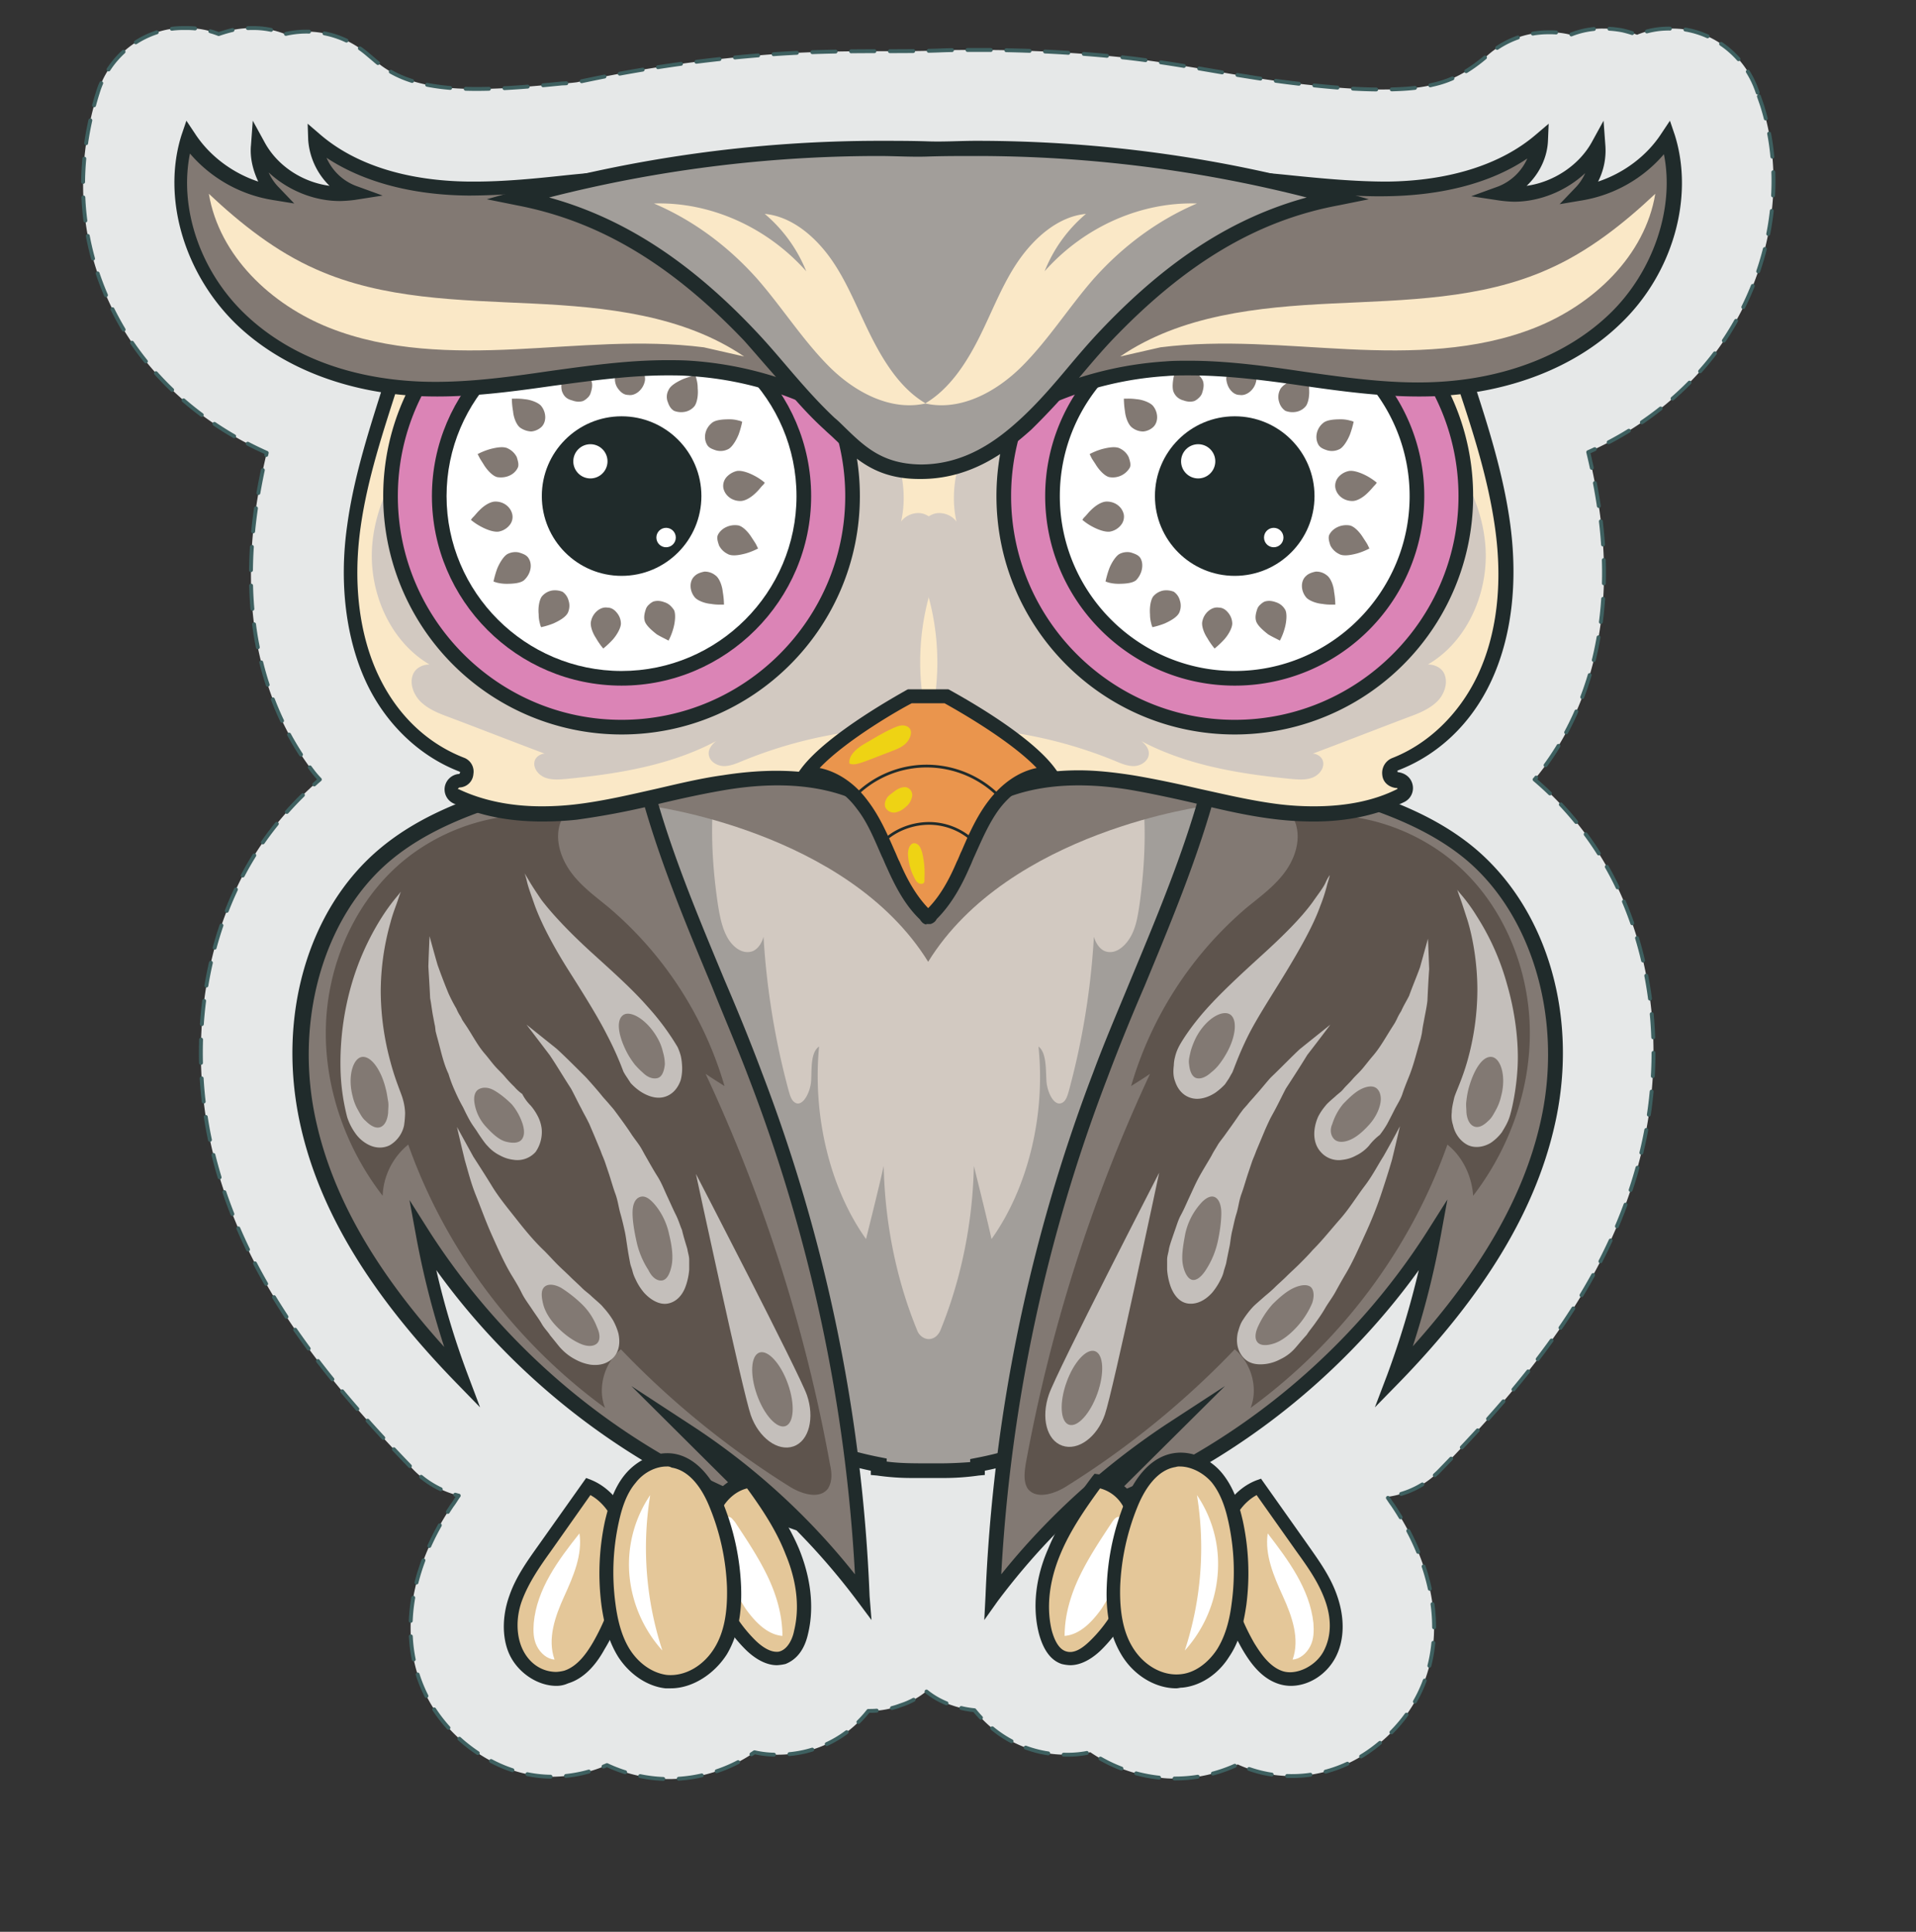 <svg xmlns="http://www.w3.org/2000/svg" id="Layer_1" data-name="Layer 1" width="1400" height="1411.6" viewBox="0 0 1400 1411.6"><rect x="0" y="0" width="1400" height="1411.6" fill="#333333" stroke="none"/><g><path d="M1284.3,67.7c-8-24.5-28.9-42.8-54.7-46.4a74.7,74.7,0,0,0-9.4-.4,60.6,60.6,0,0,0-24,4.5,92.4,92.4,0,0,0-10.7-3.2,72.4,72.4,0,0,0-13.8-1.3,61.1,61.1,0,0,0-24.1,4.5,62.4,62.4,0,0,0-16-1.8,67,67,0,0,0-43.7,16c-14.2,12.5-26.7,19.2-40.9,22.3-10.7,2.7-23.2,3.5-37.9,3.5-18.7,0-37.9-1.7-58.3-4s-39.2-5.3-60.2-8.9S847,45,823.8,42.3a1020.6,1020.6,0,0,0-110.4-5.8c-8.9,0-18.3,0-27.2.4-13.8.5-27.6.5-42.3.5-29,0-58.8.4-90,3.1A1006.9,1006.9,0,0,0,421.6,60.1a101.7,101.7,0,0,1-11.1.9c-21.8,2.2-42.7,4-62.3,4-35.2,0-57.5-6.2-74.4-20.9L268,39.2a68.4,68.4,0,0,0-59.7-14.3,62.7,62.7,0,0,0-24-4.4,70.9,70.9,0,0,0-13.8,1.3,100.5,100.5,0,0,0-10.7,3.1,62.9,62.9,0,0,0-24.1-4.4,72.3,72.3,0,0,0-9.3.4A66.9,66.9,0,0,0,71.6,67.2C52,129.1,59.1,189.3,91.2,242.3c23.6,38.3,59.7,69,103.7,88.6-10.2,42.7-15.5,87.7-8,134,6.3,37.5,20.5,70.9,41.5,98.5a66,66,0,0,0,5.3,6.2c-25.8,22.3-46.8,49-61,79.7-25,53-32.1,116.3-20.5,177.7,19.6,101.1,83.7,178.6,150.1,247.2a69.4,69.4,0,0,0,32.9,18.7c-1.7,2.3-3.1,4.9-4.9,7.2-43.2,64.1-40,132.2,8.5,173.2,19.2,16,41.4,25,65,25a101.8,101.8,0,0,0,39.7-8.5,107.2,107.2,0,0,0,45.8,10.2,109.8,109.8,0,0,0,62-19.6,71,71,0,0,0,16.9,1.8c26.7,0,50.3-11.6,66.3-32h1.4a62.8,62.8,0,0,0,22.2-4.1,56.7,56.7,0,0,0,18.7-10.2,58.2,58.2,0,0,0,18.8,10.2,69,69,0,0,0,16.4,3.6c16.5,20.5,40.1,32.5,66.8,32.5a75,75,0,0,0,17.9-1.8,109.6,109.6,0,0,0,51.6,18.7,67.7,67.7,0,0,0,10.3.5,107.3,107.3,0,0,0,45.8-10.3,93.6,93.6,0,0,0,39.7,8.5c23.1,0,45.9-8.5,65-24.9,48.5-41,51.7-109.1,8.5-173.3-1.4-1.8-2.7-4-4-5.8a64.8,64.8,0,0,0,38.7-19.6c65-66.8,128.3-142.5,149.2-241.4,12.9-61,7.1-124.7-16.9-178.6a238.2,238.2,0,0,0-63.3-84.6,5.6,5.6,0,0,0,1.4-1.8c21.8-26.7,37.4-60.5,44.5-97.5,9.4-48.6,4-95.3-6.7-139.9,36.1-16,67.3-40,90.4-69.4,41.5-53.5,55.7-123.9,36.6-184Z" style="fill: #e6e8e8;stroke: #3e6060;stroke-linecap: round;stroke-linejoin: round;stroke-width: 2.835px;stroke-dasharray: 17.008,11.339"></path><g><g><g><path d="M987.3,541.1c-94.9-20-180.4-30.3-272.6-34.7v-2.3c-12.5,0-24.5.5-36.5.9s-24.1-.9-36.5-.9v2.3c-92.2,4.4-177.7,14.7-272.6,34.7C345,586.5,337.9,640,343.3,691.2s22.2,100.7,44.1,147.4c30.2,65,71.2,127,127.3,171.5,37,29.4,81.1,51.2,127.4,60.1v2.7a245.6,245.6,0,0,0,36.5,1.3,250.8,250.8,0,0,0,36.6-1.3v-2.7c46.3-8.9,90.4-30.3,127.3-60.1,56.1-45,96.7-106.5,127.4-171.5,21.8-46.7,38.8-96.2,44.1-147.4S1011.3,586.5,987.3,541.1Z" style="fill: #a29e9a"></path><path d="M687.5,1080H668.4a178.6,178.6,0,0,1-27.6-1.8l-4.5-.4v-3.1c-44.5-9.4-87.7-29.9-125.6-60.2-50.8-40.5-94-98.8-128.7-173.7C356.6,787,342.4,738,337.5,691.6c-5.8-56.5,3.5-109.5,26.7-153.2l1.3-2.2,2.3-.4c90.8-19.2,173.7-29.9,268.5-34.8v-2.6h5.4c12.4,0,24.5.4,36.5.8s23.6-.8,36.1-.8h5.3V501c94.4,4.9,177.7,15.6,268.6,34.8l2.2.4,1.3,2.2c23.2,43.7,32.5,96.7,26.8,153.2-4.9,46.4-19.2,94.9-44.6,149.2C939.2,915.7,896,974,845.2,1014.5c-37.9,30.3-81.1,51.3-125.6,60.2v3.1l-4.4.4A180.7,180.7,0,0,1,687.5,1080Zm-9.8-10.7h9.8c7.2,0,14.7-.4,21.4-.9v-2.2l4.5-.9c44.1-8.4,87.3-28.9,125.1-58.8,49.5-39.6,91.8-96.6,125.6-169.7,24.5-53,38.8-100.6,43.7-145.6,5.3-53.4-3.2-103.3-24.1-144.7-90.8-19.2-174.1-29.4-269.4-34.3l-4.9-.5v-2.2c-10.3,0-20.5.4-30.8.9s-20.9-.5-31.1-.9v1.8l-4.9.4c-95.4,4.5-178.2,15.2-269.5,34.3-21.4,41.4-29.8,91.3-24.1,144.8,4.5,44.9,18.8,92.6,43.7,145.6,34.3,73,76.6,130,125.6,169.7,37.9,30.3,81.1,50.3,125.1,58.8l4.5.9v2.2C657.3,1069.3,667.5,1069.3,677.7,1069.3Z" style="fill: #202b2b"></path></g><path d="M833.6,570.5c-45.9-31.2-104.6-45-155.4-33.4-50.8-11.6-109.6,2.2-155.5,33.4-4,29.8-2.6,60.1,1.8,90,1.4,8.9,3.1,17.8,7.2,24.9s11.1,12,17.8,9.8c4-1.3,7.1-5.8,8.4-10.7a557.8,557.8,0,0,0,18.3,112.3c.9,3.1,1.8,6.6,4,8.4,5.8,4.9,12-6.7,12.5-15.6s-.5-20.5,5.8-24.9c-4.9,50.8,8,103.8,34.3,140.7,4.4-17.8,8.9-35.6,12.9-53.4.9,41.9,9.3,83.3,24.5,120.2,1.3,3.6,4.9,6.3,8.4,6.3h0c3.6,0,6.7-2.3,8.5-6.3,15.1-36.9,23.6-78.3,24.5-120.2,4.4,17.8,8.9,35.6,12.9,53.4,26.3-36.9,39.6-89.9,34.3-140.7,5.8,4.4,5.3,16,5.8,24.9s6.2,20.5,12.5,15.6c2.2-1.8,3.1-5.3,4-8.4a550.7,550.7,0,0,0,18.2-112.3c1.4,4.9,4.5,9.4,8.5,10.7,6.7,2.2,13.4-2.7,17.8-9.8s5.8-16,7.1-24.9C836.7,631.1,838.1,600.3,833.6,570.5Z" style="fill: #d2c9c1"></path><path d="M678.2,525.5s-98.4-28-204,63.3c0,0,144.7,18.2,204,114,59.2-95.8,204-114,204-114C777.1,497,678.2,525.5,678.2,525.5Z" style="fill: #827973"></path><g><g><path d="M405.2,570.9c-43.7,11.6-88.7,24.5-123.4,53.5-55.7,46.3-72.6,128.3-56.1,198.6s61,131.4,111.8,183.5A601.8,601.8,0,0,1,309,902.8c59.2,92.6,149.6,164.7,252.9,202.6-20-19.6-39.6-39.6-59.6-59.2,49.4,32.5,93.5,73.5,128.7,121.1a1217,1217,0,0,0-78.4-381.2c-29.4-77.1-66.8-151.5-85.1-231.6C446.6,559.8,426.1,565.2,405.2,570.9Z" style="fill: #827973"></path><path d="M636.8,1183.8,626.5,1170a500.5,500.5,0,0,0-44.5-51.7l-22.7-8c-96.2-35.2-180.9-99.3-240.5-182.2a593,593,0,0,0,23.1,76.7l8.9,23.6L333,1010.1c-61.9-63.7-98.9-124.3-113.1-186.2-18.3-79.3,4.4-159.4,57.9-204,36.1-30.2,83.3-43.2,125.1-54.3l67.7-18.3,1.4,5.4c12.4,56.1,35.6,110.9,57.4,163.4,9.4,21.9,18.7,44.6,27.2,67.3a1200.1,1200.1,0,0,1,78.8,383Zm-175.5-171,43.6,28.5a503.7,503.7,0,0,1,119.8,109.1,1187.4,1187.4,0,0,0-77.5-362.6c-8.4-22.2-18.2-44.9-27.1-67.2-21.4-51.2-43.7-104.7-56.6-159.9l-56.6,15.6c-40.5,11.1-86.8,23.6-121.1,52.1-49.9,41.4-71.7,119.4-54.3,193.3,12.4,53.9,43.2,107.3,93.1,162.6a623.5,623.5,0,0,1-20.5-80.7l-4.9-26.7,14.7,23.2a505.3,505.3,0,0,0,226.2,191.1Z" style="fill: #202b2b"></path></g><path d="M606.5,1070.2a1165.9,1165.9,0,0,0-90.9-285.5c4.5,3.1,8.9,5.8,13.8,8.9a270.5,270.5,0,0,0-84.6-130.5c-10.2-8.4-21.4-16.4-28.9-27.6s-11.2-25.8-4.9-37.8c-43.2-8-89.6,6.7-121.6,36S239,707.2,238.1,751.3s14.7,87.8,41.5,122.5a50.7,50.7,0,0,1,18.7-37.4c27.1,76.6,77.9,144.3,143.8,192.4-5.8-14.7-.4-33,11.6-42.8a640.7,640.7,0,0,0,122.5,99.8c8.9,5.8,22.7,10.3,28.9,1.8C608.3,1082.2,607.8,1076,606.5,1070.2Z" style="fill: #5e544d"></path><g><path d="M951.2,570.9c43.7,11.6,88.6,24.5,123.4,53.5,55.6,46.3,72.6,128.3,56.1,198.6s-61,131.4-111.8,183.5a601.8,601.8,0,0,0,28.5-103.7c-59.2,92.6-149.6,164.7-253,202.6,20.1-19.6,39.7-39.6,59.7-59.2-49.4,32.5-93.5,73.5-128.7,121.1a1214.2,1214.2,0,0,1,78.4-381.2c29.4-77.1,66.8-151.5,85-231.6C909.8,559.8,930.3,565.2,951.2,570.9Z" style="fill: #827973"></path><path d="M719.2,1183.8l.9-17.4a1211.1,1211.1,0,0,1,78.8-383c8.4-22.7,18.2-45.4,27.2-67.3,21.8-52.5,44.9-107.3,57.4-163.4l1.3-5.4,67.7,18.3c41.9,11.1,89.1,24.1,125.2,54.3,53.4,45,76.6,124.7,57.9,204-14.3,61.5-51.2,122.5-113.1,186.2l-17.9,18.3,9-23.7a655.8,655.8,0,0,0,23.1-76.6C977,1011,892.4,1075.6,796.2,1110.3l-22.7,8A500.5,500.5,0,0,0,729,1170ZM892.9,560.7c-13,55.2-35.2,108.2-56.6,159.9-9.4,21.8-18.7,44.5-27.2,67.2a1193.4,1193.4,0,0,0-77.5,362.6c33.9-42.3,74.4-78.8,119.8-109.1l43.7-28.5-78.4,77.9c92.6-39.2,172.4-106.4,226.3-191.1l14.6-23.1-4.9,26.7a621.6,621.6,0,0,1-20.4,80.6c49.8-55.7,80.6-108.7,93-162.5,17.4-74.4-4.9-151.9-54.3-193.3-34.3-28.5-80.6-41-121.1-52.2Z" style="fill: #202b2b"></path></g><g><path d="M749.4,1070.2a1170.2,1170.2,0,0,1,90.9-285.5c-4.5,3.1-8.9,5.8-13.8,8.9a270.5,270.5,0,0,1,84.6-130.5c10.3-8.4,21.4-16.4,29-27.6s11.1-25.8,4.9-37.8c43.2-8,89.5,6.7,121.6,36s50.3,73.5,51.2,117.6-14.7,87.8-41.4,122.5c-.9-14.2-7.6-28.5-18.8-37.4-27.1,76.6-77.9,144.3-143.8,192.4,5.8-14.7.4-33-11.6-42.8a637.7,637.7,0,0,1-122.5,99.8c-8.9,5.8-22.7,10.3-28.9,1.8C747.7,1082.2,748.6,1076,749.4,1070.2Z" style="fill: #5e544d"></path><g><g><path d="M807.3,1033.7c-5.7,16.5-19.6,26.7-31.1,22.7s-15.6-20.5-9.8-37.4S847,856.9,847,856.9,813.1,1017.2,807.3,1033.7Z" style="fill: #c4bfbb"></path><ellipse cx="790.7" cy="1014.4" rx="28.5" ry="12" transform="translate(-430.3 1418.8) rotate(-70.4)" style="fill: #827973"></ellipse></g><g><path d="M945.9,985.6a32.7,32.7,0,0,1-10.3,7.6,31.3,31.3,0,0,1-10.7,3.5c-7.1.9-12.9-.4-16.9-5.3s-4.9-11.1-3.6-17.4c.9-3.1,1.8-6.7,4-9.8a64.8,64.8,0,0,1,7.2-9.3c1.3-1.4,4.4-4,8.9-8,2.2-1.8,4.9-4.1,7.1-6.3s5.4-4.9,8.5-8,6.2-5.8,9.3-8.9,6.7-6.7,9.8-10.3c7.1-7.1,13.4-15.1,20.1-22.7s12-16.4,17.8-24,9.8-15.6,13.8-21.8c7.6-13.4,12-21.9,12-21.9s-2.2,9.8-5.8,24.5c-2.2,7.6-4.9,16.1-8,25.4s-7.1,19.2-11.6,29-8.9,20-14.2,28.9c-2.7,4.5-5.4,9.4-7.6,13.4s-5.3,8-7.6,12-4.9,7.6-7.1,10.7-4.5,5.8-6.2,8.5C950.3,980.3,947.6,983.8,945.9,985.6Z" style="fill: #c4bfbb"></path><path d="M947.6,969.6c-5.3,5.8-11.1,10.2-16.4,12s-9.8,1.8-12.1-.5-2.2-6.6,0-11.5a65.7,65.7,0,0,1,10.7-16.5c5.4-5.4,10.7-9.8,15.6-12s9.4-2.7,12-.9,3.2,6.7,1.4,12A61.2,61.2,0,0,1,947.6,969.6Z" style="fill: #827973"></path></g><g><path d="M1103.1,815.9c-1.4,4.5-3.6,8-5.8,11.6a33.5,33.5,0,0,1-8,7.6c-5.8,3.5-12.5,4-17.4,1.3s-8.9-8-10.2-14.3a21.1,21.1,0,0,1-.9-9.3c0-3.1.9-6.7,1.7-10.3s5.8-13.3,9.8-27.6a193.5,193.5,0,0,0,7.2-51.6c0-18.7-3.1-37.4-7.2-50.8-2.2-6.7-4-12.5-5.3-16s-2.2-6.3-2.2-6.3,1.3,1.8,4,4.9a126.1,126.1,0,0,1,10.2,14.3,181.8,181.8,0,0,1,22.3,50.3c5.8,20,8.5,41.9,7.6,59.7S1104.4,811.9,1103.1,815.9Z" style="fill: #c4bfbb"></path><path d="M1096.8,801.2a38,38,0,0,1-4,10.3c-1.7,3.1-3.1,5.7-5.3,7.5-4,4-7.6,5.4-10.7,4s-4.9-5.3-5.3-10.2c0-2.7-.5-5.4,0-8.5a60.7,60.7,0,0,1,1.7-9.3c3.6-12.9,9.8-23.2,16.5-22.7S1100.9,786.1,1096.8,801.2Z" style="fill: #827973"></path></g><g><path d="M1000.2,837.3a29.6,29.6,0,0,1-9.4,7.1,26,26,0,0,1-9.8,3.1,17.3,17.3,0,0,1-16-5.8c-4-4.4-5.3-10.6-4.4-16.9a33.3,33.3,0,0,1,2.6-8.9,41.7,41.7,0,0,1,5.4-8c.9-1.3,3.5-3.6,7.1-6.7,1.8-1.8,4-3.1,5.8-5.3s4.4-4.5,6.7-7.2,4.9-4.9,7.5-8,4.9-6.2,7.6-9.3c5.4-6.3,9.4-13.8,14.3-21.4l1.7-2.7,1.4-2.7a40,40,0,0,1,3.1-5.7c1.8-4.1,4-7.6,5.8-11.2,2.7-7.5,5.8-14.7,8-20.9l5.8-20.9s.4,8.9.9,22.2c-.5,6.7-.9,14.7-1.3,23.2-.5,4.4-1.4,8.4-2.3,13.3-.4,2.3-.9,4.5-1.3,7.2l-.5,3.5-.8,3.6c-2.7,8.9-4.9,18.7-8.5,27.6-1.8,4.5-3.6,8.9-4.9,12.9s-4,8-5.8,11.6-3.6,7.1-5.3,10.3a69.3,69.3,0,0,1-5.4,8A41.8,41.8,0,0,0,1000.2,837.3Z" style="fill: #c4bfbb"></path><path d="M1000.2,822.1c-4.9,5.4-9.8,9.4-14.7,11.2s-8.9,1.3-11.1-1.4-2.7-6.6-.9-10.6a43,43,0,0,1,8-14.7c4.4-4.5,8.5-8.5,12.9-10.7s8.5-2.7,11.1-.9,4,5.8,3.2,10.7S1005.1,816.8,1000.2,822.1Z" style="fill: #827973"></path></g><g><path d="M896,922.8c-.5,2.2-1.4,4.5-1.8,6.2a23.3,23.3,0,0,1-2.2,5.8,47.2,47.2,0,0,1-6.3,9.8c-4.9,5.4-10.7,8.5-16.9,8s-10.7-5.3-13.4-12.4a47.4,47.4,0,0,1-2.6-12.5v-7.1c0-2.7.9-4.9,1.3-7.6s2.2-7.6,4.5-14.3c1.3-3.5,2.2-7.1,4.4-11.1s4-8.4,6.3-13.3,4.4-9.8,7.1-14.7,5.8-9.8,8.9-15.2c1.3-2.7,3.1-5.3,4.4-7.6s3.6-4.9,5.4-7.5c3.5-4.9,7.1-9.8,10.7-15.2l2.6-3.5,3.2-3.6c1.7-2.2,4-4.5,5.8-6.7,4-4.4,7.5-8.9,11.1-12.9,8-7.6,15.1-15.1,21.4-20.9l22.2-17.8s-6.6,8.9-16.9,22.2c-4.4,7.2-9.8,15.6-15.6,24.5-2.6,4.9-4.9,9.8-7.5,14.7-1.4,2.7-2.7,4.9-4.1,7.6l-1.7,3.6-1.8,4-6.7,16c-.9,2.7-2.2,5.3-3.1,8l-2.7,8c-1.8,5.4-3.1,10.3-4.9,15.2s-2.2,9.8-3.6,14.2-2.2,8.9-3.1,12.5-1.3,7.6-1.8,10.7C897.3,916.1,896.4,920.6,896,922.8Z" style="fill: #c4bfbb"></path><path d="M889.7,907.7a63,63,0,0,1-8.4,20c-3.1,4.9-6.7,8-9.8,7.6s-5.8-4.5-7.1-10.7,0-14.3,1.7-23.2a48.7,48.7,0,0,1,10.3-20.9c4-4.9,8-7.1,11.1-5.8s4.9,5.8,4.9,11.6S891.5,899.6,889.7,907.7Z" style="fill: #827973"></path></g><g><path d="M900.4,783.8c-.9,1.4-1.8,3.2-2.6,4.5l-2.7,4a46.4,46.4,0,0,1-7.1,6.2c-4.9,3.2-11.2,5.4-17,4s-10.2-5.7-12.4-12.4c-1.4-3.6-1.4-7.6-.9-11.6a26.5,26.5,0,0,1,.9-6.2,31.5,31.5,0,0,1,2.2-6.3c1.8-4,9.3-16,20.9-28.9s26.7-26.7,41.4-40.1,27.7-26.3,36.1-37.9c4-5.8,7.6-10.2,9.4-14.2s3.1-5.4,3.1-5.4-.5,2.3-1.8,6.3a124.2,124.2,0,0,1-5.3,16.5c-4.9,13.8-14.7,31.1-25,48.1s-21.4,33.8-28,47.2S901.8,780.7,900.4,783.8Z" style="fill: #c4bfbb"></path><path d="M896,770a63.2,63.2,0,0,1-5.4,8.1,34.3,34.3,0,0,1-5.8,5.7c-3.5,3.2-7.5,4.9-10.6,4s-4.9-4.8-5.4-10.6c-.4-2.7.5-5.8,1.3-9.4a58.7,58.7,0,0,1,4.1-10.2c7.5-13.8,19.5-20.1,24.9-16.1S902.7,758.5,896,770Z" style="fill: #827973"></path></g></g></g></g><g><path d="M1097.7,384.8c-4.9-37.4-17.3-74-28.9-110-9.4-28.1-18.7-57.5-38.3-79.8-18.3-20.4-44.1-33.4-70.8-40-66.8-17-140.3,4.4-192.4,49.4-42.8,37.4-63.7,53-75.8,108.2-3.5,15.6-8.4,15.6-12,0C667,257,631.4,241.4,588.7,204.4c-52.1-45-125.6-66.4-192.4-49.4-26.8,6.6-52.6,19.6-70.9,40-19.6,22.3-28.9,51.7-38.3,79.8-11.5,36-24,72.1-28.9,110s-2.7,77,13.4,111.3c13.3,28.1,36.5,51.7,65.4,62.8a6,6,0,0,1-1.3,11.6h-.5c-5.7.9-7.5,8.9-2.2,11.1,26.3,12.5,57.5,14.7,86.9,11.6,36.9-4,72.6-16,109.1-21.8,34.7-5.4,71.7-5.4,102.9,10.7a6.5,6.5,0,0,0,8-2.2c21.4-37.9,54.3-37.9,75.7,0a6.5,6.5,0,0,0,8,2.2c31.2-16.1,68.2-16.1,102.9-10.7,36.5,5.8,72.1,17.4,109.1,21.8,29.4,3.1,60.6,1.4,86.9-11.6a5.8,5.8,0,0,0-2.3-11.1h-.4c-6.2-.9-7.6-9.3-1.3-11.6,28.5-11.1,52.1-34.7,65.4-62.8C1100.4,461.8,1103.1,422.6,1097.7,384.8Z" style="fill: #fae8c7"></path><path d="M960.1,600.3h0a236.2,236.2,0,0,1-24.9-1.3c-21-2.2-41.9-7.1-61.9-12-15.6-3.6-31.7-7.1-47.2-9.8-40.6-6.7-74-3.1-99.8,9.8a11.6,11.6,0,0,1-15.2-4.5c-9.3-16.4-20.9-25.4-32.9-25.4s-24.1,9-33,25.4c-2.6,4.9-9.8,7.2-15.1,4.5-25.8-12.9-59.3-16.5-99.8-9.8-16,2.7-32,6.2-47.2,9.8a568.9,568.9,0,0,1-61.9,12,237.6,237.6,0,0,1-24.9,1.3c-25,0-46.8-4.4-65.1-13.3a11.3,11.3,0,0,1-6.2-12,11.5,11.5,0,0,1,9.8-9.4c.9,0,.9,0,1.3-.9s0-.4-.4-.9c-29-11.1-53.9-34.7-68.2-65.4s-20-71.3-13.8-114.5c4.9-36.1,16.5-71.3,27.2-105.1l1.8-5.8c9.3-29,19.1-58.8,39.2-81.5,17.3-19.6,42.7-34.3,73.5-41.9a195.8,195.8,0,0,1,48.5-5.8c53,0,107.4,20.5,148.8,56.6,9.3,8,17.8,14.7,26.2,21.4,31.7,24.9,56.2,44.5,66.4,89.5.5,1.3.5,2.2.9,3.1.4-.9.4-1.8.9-3.1,12-54.3,32.1-71.7,71.3-106l6.2-5.4c41.4-36,95.3-56.5,148.7-56.5a196.5,196.5,0,0,1,48.6,5.8c30.7,7.5,56.1,22.2,73.5,41.8,20.5,23.2,29.8,52.6,39.2,81.1l1.8,5.8c11.1,33.8,22.2,69,27.1,105.1,5.8,43.2.9,82.8-13.8,114.5s-39.2,54.3-68.1,65.4c-.5,0-.5.5-.5.9s.5.5.9.5c5.4.9,9.4,4.4,10.3,9.8a11.3,11.3,0,0,1-6.3,12C1006.9,595.4,985.1,600.3,960.1,600.3ZM788.2,562.9c12.5,0,25.4,1.4,39.6,3.6,16.1,2.7,32.5,6.2,48.1,9.8,20.1,4.4,40.6,9.3,60.6,11.6a212.5,212.5,0,0,0,23.6,1.3c23.2,0,43.7-4,60.6-12.5a.4.4,0,0,0,.4-.4c0-.5-.4-.5-.9-.5h-.4c-5.4-.8-9.4-4.4-9.8-9.7a11.7,11.7,0,0,1,7.1-12.1c26.3-10.2,49-32,62.4-60.1,14.2-29.8,18.7-67.3,12.9-108.2-4.9-35.2-16-70-27.2-103.4l-1.8-5.7c-8.9-28.1-18.2-56.6-36.9-78s-48.1-33.4-68.2-38.7a194.2,194.2,0,0,0-45.8-5.8c-50.8,0-102.5,19.6-141.7,53.9l-6.2,5.3c-38.8,33.9-56.6,49-68.2,100.2-1.7,7.6-4.4,16.1-11.1,16.1s-9.3-8.5-11.1-16.1c-9.4-41.4-33-60.1-62.4-83.7-8.4-6.7-17.3-13.8-26.7-21.8-39.2-34.3-90.9-53.9-141.6-53.9a175.6,175.6,0,0,0-45.9,5.8c-20,4.9-47.7,15.6-68.1,38.7-18.8,21.4-28.1,49.9-37,77.5l-1.8,5.8C280,315.3,268.4,350,263.5,385.2c-5.8,41-.9,78.9,13,108.3s36,49.8,62.3,60.1a10.8,10.8,0,0,1,7.1,12,10.5,10.5,0,0,1-9.8,9.8c-.4,0-.9,0-1.3.9s0,.4.4.4c17,8.1,37.5,12.5,60.6,12.5a212.5,212.5,0,0,0,23.6-1.3c20.5-2.3,41-7.2,60.6-11.6,15.6-3.6,32.1-7.6,48.1-9.8,42.7-6.7,78.4-3.1,106,11.1h.9c11.1-20,26.3-31.1,42.3-31.1s31.2,11.1,42.3,31.1h.5Q750.1,562.9,788.2,562.9Z" style="fill: #202b2b"></path></g><path d="M647,532.2a325,325,0,0,0-105.1,24.1c-4,1.7-8.5,3.5-12.9,3.5s-9.4-2.7-10.7-6.7c-2.7-7.5,6.7-13.8,14.2-16.9-35.1,21.8-77.5,29-118.9,33-4.9.4-10.2.9-15.1-.9s-8.9-6.7-8-11.6,8-8,11.5-4.5c-24.9-9.3-49.8-19.1-74.8-28.5-7.1-2.6-14.7-5.8-20-11.1s-8.5-14.2-4.9-20.9,15.1-8.5,19.1-2.3c-33.8-14.7-52.5-54.3-49.4-91.3s24.9-70.3,52.6-94.8c60.5-54.4,150.5-71.7,228.9-50.4,30.7,8.5,60.5,23.2,81.5,46.8s31.6,58.4,21.4,88.6c-.9-9.3,11.1-16,19.6-12.4s12.9,13.8,12.4,23.1-4,18.3-6.7,27.2a182.2,182.2,0,0,0-7.5,83.3c1.3,9.8,3.1,21.4-4,28s-16.1,5.4-24.1,2.7-16-7.1-24.5-7.1" style="fill: #d2c9c1"></path><path d="M710.3,532.2a325.6,325.6,0,0,1,105.1,24.1c4,1.7,8.4,3.5,12.9,3.5s9.3-2.7,10.7-6.7c2.6-7.5-6.7-13.8-14.3-16.9,35.2,21.8,77.5,29,118.9,33,4.9.4,10.3.9,15.2-.9s8.9-6.7,8-11.6-8-8-11.6-4.5c25-9.3,49.9-19.1,74.8-28.5,7.2-2.6,14.7-5.8,20.1-11.1s8.4-14.2,4.9-20.9-15.2-8.5-19.2-2.3c33.9-14.7,52.6-54.3,49.5-91.3s-25-70.3-52.6-94.8c-60.6-54.4-150.5-71.7-228.9-50.4-30.7,8.5-60.6,23.2-81.5,46.8s-31.6,58.4-21.4,88.6c.9-9.3-11.1-16-19.6-12.4s-12.9,13.8-12.5,23.1,4,18.3,6.7,27.2a182.2,182.2,0,0,1,7.6,83.3c-1.4,9.8-3.1,21.4,4,28s16,5.4,24,2.7,16.1-7.1,24.5-7.1" style="fill: #d2c9c1"></path><g><g><circle cx="454.2" cy="362.5" r="168.8" style="fill: #db84b6"></circle><path d="M454.2,536.7A174.2,174.2,0,0,1,280,362.5c0-96.2,78-174.1,174.2-174.1A174,174,0,0,1,628.3,362.5C628.3,458.7,550.4,536.7,454.2,536.7Zm0-337.6c-90,0-163.5,73.4-163.5,163.4S364.2,526,454.2,526s163.4-73.5,163.4-163.5S544.1,199.1,454.2,199.1Z" style="fill: #202b2b"></path></g><g><circle cx="454.2" cy="362.5" r="133.2" style="fill: #fff"></circle><path d="M454.2,501c-76.6,0-138.6-62.3-138.6-138.5S378,224,454.2,224s138.5,62.4,138.5,138.5S530.3,501,454.2,501Zm0-266.3c-70.4,0-127.9,57.4-127.9,127.8s57.5,127.8,127.9,127.8S582,432.9,582,362.5,524.5,234.7,454.2,234.7Z" style="fill: #202b2b"></path></g><circle cx="454.2" cy="362.5" r="58.3" style="fill: #202b2b"></circle><g><circle cx="902.2" cy="362.5" r="168.8" style="fill: #db84b6"></circle><path d="M902.2,536.7c-96.2,0-174.1-78-174.1-174.2A174,174,0,0,1,902.2,188.4c96.2,0,174.2,77.9,174.2,174.1A174.2,174.2,0,0,1,902.2,536.7Zm0-337.6c-90,0-163.4,73.4-163.4,163.4S812.2,526,902.2,526s163.5-73.5,163.5-163.5S992.2,199.1,902.2,199.1Z" style="fill: #202b2b"></path></g><g><circle cx="902.2" cy="362.5" r="133.2" style="fill: #fff"></circle><path d="M902.2,501c-76.6,0-138.5-62.3-138.5-138.5S826.1,224,902.2,224s138.5,62.4,138.5,138.5A138.4,138.4,0,0,1,902.2,501Zm0-266.3c-70.4,0-127.8,57.4-127.8,127.8s57.4,127.8,127.8,127.8S1030,432.9,1030,362.5,972.6,234.7,902.2,234.7Z" style="fill: #202b2b"></path></g><g><path d="M985.9,383.9c3.2.4,7.2,4.4,9.8,8.5,1.4,2.2,2.7,4,3.6,5.7l1.3,2.7a48.2,48.2,0,0,1-8.9,3.6c-4.9,1.3-10.2,2.2-13.3.4a14,14,0,0,1-6.3-6.2c-.9-2.7-1.7-5.4-.9-7.6C973.5,386.1,979.7,383,985.9,383.9Z" style="fill: #827973"></path><path d="M969.5,420.4c2.6,1.8,4.9,7.1,5.3,12a58.6,58.6,0,0,1,.9,9.4H973a34.6,34.6,0,0,1-6.7-.5c-4.9-.4-10.2-2.6-12-4.9-4-4.9-4-12,0-15.5,1.8-1.8,4.5-2.7,7.1-3.2A12,12,0,0,1,969.5,420.4Z" style="fill: #827973"></path><path d="M939.2,445.8c1.3,2.7.9,8.5-.5,13.4a44.3,44.3,0,0,1-3.5,8.9l-2.7-1.4c-1.8-.9-3.6-1.8-5.8-3.1-4-3.1-8-6.7-8.9-9.8s0-6.2.9-8.9a7.7,7.7,0,0,1,2.2-3.1,11.9,11.9,0,0,1,3.1-2.2,11.3,11.3,0,0,1,4-.5,15.1,15.1,0,0,1,4.1.9A11.8,11.8,0,0,1,939.2,445.8Z" style="fill: #827973"></path><path d="M900.4,455.6c0,3.1-2.6,8-5.8,11.6a66.4,66.4,0,0,1-7.1,6.7,51.3,51.3,0,0,1-5.3-7.6c-2.7-4-4.5-9.4-3.6-12.5,1.3-6.2,7.1-10.7,12-9.8,2.7,0,4.9,1.4,6.7,3.6A12.6,12.6,0,0,1,900.4,455.6Z" style="fill: #827973"></path><path d="M861.7,447.6c-1.4,3.1-5.8,5.8-10.7,8a58.9,58.9,0,0,1-8.9,2.7,11,11,0,0,1-.9-2.7,24.7,24.7,0,0,1-.9-6.7c-.4-4.9.4-10.2,2.2-12.9a12.7,12.7,0,0,1,7.6-4.5,14.8,14.8,0,0,1,7.6.9,11.2,11.2,0,0,1,4.4,6.3A12.3,12.3,0,0,1,861.7,447.6Z" style="fill: #827973"></path><path d="M830.1,424c-2.7,2.2-8.1,2.6-13,2.6a29,29,0,0,1-6.6-.8,21.6,21.6,0,0,1-2.7-.9,71.1,71.1,0,0,1,2.7-9.4c1.7-4.4,4.9-9.3,7.5-10.7s6.3-1.8,8.9-.9,5.4,1.8,6.7,4.5C835.8,412.8,834.5,419.5,830.1,424Z" style="fill: #827973"></path><path d="M811.8,388.3c-3.1.9-8.5-.8-12.9-3.1a40.2,40.2,0,0,1-8-5.3,8.4,8.4,0,0,1,1.7-2.2c1.4-1.4,2.7-3.2,4.5-4.9,3.6-3.6,8-6.3,11.6-6.3,6.7,0,11.6,4.5,12.5,9.8a9.8,9.8,0,0,1-2.3,7.6A13.2,13.2,0,0,1,811.8,388.3Z" style="fill: #827973"></path><path d="M810.9,348.7c-3.1-.4-7.1-4.4-9.8-8.5-1.3-2.2-2.7-4-3.6-5.7l-1.3-2.7a48.2,48.2,0,0,1,8.9-3.6c4.9-1.3,10.3-2.2,13.4-.4a13.3,13.3,0,0,1,6.2,6.2c.9,2.7,1.8,5.4.9,7.6A14.4,14.4,0,0,1,810.9,348.7Z" style="fill: #827973"></path><path d="M827.4,312.6c-2.7-1.8-4.9-7.1-5.4-12a64.9,64.9,0,0,1-.8-9.3h2.6a43,43,0,0,1,6.7.4c4.9.4,10.2,2.7,12,4.9,4,4.9,4,12,0,15.6a12.5,12.5,0,0,1-7.1,3.1A13.1,13.1,0,0,1,827.4,312.6Z" style="fill: #827973"></path><path d="M857.7,286.8c-1.4-2.7-.9-8.5.4-13.4a48.2,48.2,0,0,1,3.6-8.9l2.7,1.4c1.7.9,3.5,1.7,5.7,3.1,4.1,3.1,8.1,6.7,9,9.8s0,6.2-.9,8.9a9,9,0,0,1-2.3,3.1,11.9,11.9,0,0,1-3.1,2.2,11,11,0,0,1-4,.5,14.4,14.4,0,0,1-4-.9A10.4,10.4,0,0,1,857.7,286.8Z" style="fill: #827973"></path><path d="M896,277c0-3.1,2.6-8,5.8-11.6a66.4,66.4,0,0,1,7.1-6.7,51.3,51.3,0,0,1,5.3,7.6c2.7,4,4.5,9.4,3.6,12.5-1.3,6.2-7.1,10.7-12,9.8-2.7,0-4.9-1.4-6.7-3.6S896.4,280.1,896,277Z" style="fill: #827973"></path><path d="M935.2,285c1.3-3.1,5.8-5.8,10.7-8a55.5,55.5,0,0,1,8.9-2.7,21.6,21.6,0,0,1,.9,2.7,29.9,29.9,0,0,1,.8,6.7c.5,4.9-.4,10.2-2.2,12.9a11.9,11.9,0,0,1-7.6,4.4,14.4,14.4,0,0,1-7.5-.8,11.3,11.3,0,0,1-4.5-6.3A11.9,11.9,0,0,1,935.2,285Z" style="fill: #827973"></path><path d="M966.8,309.1c2.7-2.3,8-2.7,12.9-2.7a24.7,24.7,0,0,1,6.7.9,11,11,0,0,1,2.7.9,72.3,72.3,0,0,1-2.7,9.3c-1.8,4.5-4.9,9.4-7.6,10.7a12.3,12.3,0,0,1-8.9.9c-2.7-.9-5.3-1.8-6.7-4.4C960.6,319.8,961.9,313.1,966.8,309.1Z" style="fill: #827973"></path><path d="M985.1,344.3c3.1-.9,8.4.8,12.9,3.1a44.1,44.1,0,0,1,8,5.3,11.3,11.3,0,0,1-1.8,2.2c-1.3,1.4-2.7,3.2-4.5,4.9-3.5,3.6-8,6.3-11.5,6.3-6.7,0-11.6-4.5-12.5-9.8a9.7,9.7,0,0,1,2.2-7.6A13.5,13.5,0,0,1,985.1,344.3Z" style="fill: #827973"></path></g><g><path d="M539.2,383.9c3.1.4,7.2,4.4,9.8,8.5,1.4,2.2,2.7,4,3.6,5.7l1.3,2.7a48.2,48.2,0,0,1-8.9,3.6c-4.9,1.3-10.2,2.2-13.3.4a14,14,0,0,1-6.3-6.2c-.9-2.7-1.8-5.4-.9-7.6C526.8,386.1,533,383,539.2,383.9Z" style="fill: #827973"></path><path d="M522.7,420.4c2.7,1.8,4.9,7.1,5.4,12a58.6,58.6,0,0,1,.9,9.4h-2.7a34.6,34.6,0,0,1-6.7-.5c-4.9-.4-10.2-2.6-12-4.9-4-4.9-4-12,0-15.5,1.8-1.8,4.5-2.7,7.1-3.2A12.2,12.2,0,0,1,522.7,420.4Z" style="fill: #827973"></path><path d="M492.5,445.8c1.3,2.7.9,8.5-.5,13.4a44.3,44.3,0,0,1-3.5,8.9l-2.7-1.4c-1.8-.9-3.6-1.8-5.8-3.1-4-3.1-8-6.7-8.9-9.8s0-6.2.9-8.9a7.7,7.7,0,0,1,2.2-3.1,11.9,11.9,0,0,1,3.1-2.2,11.3,11.3,0,0,1,4-.5,13.7,13.7,0,0,1,4,.9C488.5,440.9,490.7,443.1,492.5,445.8Z" style="fill: #827973"></path><path d="M453.7,455.6c0,3.1-2.7,8-5.8,11.6a66.4,66.4,0,0,1-7.1,6.7,51.3,51.3,0,0,1-5.3-7.6c-2.7-4-4.5-9.4-3.6-12.5,1.3-6.2,7.1-10.7,12-9.8,2.7,0,4.9,1.4,6.7,3.6A12.6,12.6,0,0,1,453.7,455.6Z" style="fill: #827973"></path><path d="M415,447.6c-1.4,3.1-5.8,5.8-10.7,8a58.9,58.9,0,0,1-8.9,2.7,11,11,0,0,1-.9-2.7,24.7,24.7,0,0,1-.9-6.7c-.5-4.9.4-10.2,2.2-12.9a12.5,12.5,0,0,1,7.6-4.5,14.8,14.8,0,0,1,7.6.9,11.2,11.2,0,0,1,4.4,6.3A12.3,12.3,0,0,1,415,447.6Z" style="fill: #827973"></path><path d="M382.9,424c-2.7,2.2-8,2.6-12.9,2.6a29.9,29.9,0,0,1-6.7-.8,21.6,21.6,0,0,1-2.7-.9,71.1,71.1,0,0,1,2.7-9.4c1.8-4.4,4.9-9.3,7.6-10.7s6.2-1.8,8.9-.9,5.3,1.8,6.7,4.5C389.1,412.8,387.8,419.5,382.9,424Z" style="fill: #827973"></path><path d="M365.1,388.3c-3.1.9-8.5-.8-12.9-3.1a42.9,42.9,0,0,1-8.1-5.3,11.3,11.3,0,0,1,1.8-2.2c1.4-1.4,2.7-3.2,4.5-4.9,3.5-3.6,8-6.3,11.6-6.3,6.6,0,11.5,4.5,12.4,9.8a9.3,9.3,0,0,1-2.2,7.6A13.2,13.2,0,0,1,365.1,388.3Z" style="fill: #827973"></path><path d="M363.7,348.7c-3.1-.4-7.1-4.4-9.8-8.5-1.3-2.2-2.6-4-3.5-5.7l-1.4-2.7a51.1,51.1,0,0,1,9-3.6c4.9-1.3,10.2-2.2,13.3-.4a14,14,0,0,1,6.3,6.2c.8,2.7,1.7,5.4.8,7.6C376.2,346.5,370.4,349.6,363.7,348.7Z" style="fill: #827973"></path><path d="M380.2,312.6c-2.6-1.8-4.9-7.1-5.3-12a57.9,57.9,0,0,1-.9-9.3h2.7a41.9,41.9,0,0,1,6.6.4c4.9.4,10.3,2.7,12.1,4.9,4,4.9,4,12,0,15.6a12.8,12.8,0,0,1-7.2,3.1A15.5,15.5,0,0,1,380.2,312.6Z" style="fill: #827973"></path><path d="M411,286.8c-1.4-2.7-.9-8.5.4-13.4a41.3,41.3,0,0,1,3.6-8.9l2.6,1.4a56.9,56.9,0,0,1,5.8,3.1c4,3.1,8,6.7,8.9,9.8s0,6.2-.9,8.9a7.7,7.7,0,0,1-2.2,3.1,11.9,11.9,0,0,1-3.1,2.2,11,11,0,0,1-4,.5,14.4,14.4,0,0,1-4-.9C414.5,291.7,412.3,289.9,411,286.8Z" style="fill: #827973"></path><path d="M449.3,277c0-3.1,2.6-8,5.7-11.6a73.5,73.5,0,0,1,7.2-6.7,51.3,51.3,0,0,1,5.3,7.6c2.7,4,4.5,9.4,3.6,12.5-1.4,6.2-7.1,10.7-12,9.8-2.7,0-4.9-1.4-6.7-3.6A11.8,11.8,0,0,1,449.3,277Z" style="fill: #827973"></path><path d="M488.5,285c1.3-3.1,5.7-5.8,10.6-8a58.9,58.9,0,0,1,8.9-2.7,11,11,0,0,1,.9,2.7,24.7,24.7,0,0,1,.9,6.7c.5,4.9-.4,10.2-2.2,12.9A11.9,11.9,0,0,1,500,301a14.4,14.4,0,0,1-7.5-.8c-2.3-1.4-3.6-3.6-4.5-6.3A10.3,10.3,0,0,1,488.5,285Z" style="fill: #827973"></path><path d="M520.1,309.1c2.6-2.3,8-2.7,12.9-2.7a24.7,24.7,0,0,1,6.7.9,9.1,9.1,0,0,1,2.6.9,62.9,62.9,0,0,1-2.6,9.3c-1.8,4.5-4.9,9.4-7.6,10.7a12.3,12.3,0,0,1-8.9.9c-2.7-.9-5.4-1.8-6.7-4.4C513.8,319.8,515.2,313.1,520.1,309.1Z" style="fill: #827973"></path><path d="M537.9,344.3c3.1-.9,8.5.8,12.9,3.1a40.2,40.2,0,0,1,8,5.3,7.8,7.8,0,0,1-1.8,2.2c-1.3,1.4-2.6,3.2-4.4,4.9-3.6,3.6-8,6.3-11.6,6.3-6.7,0-11.6-4.5-12.5-9.8a9.8,9.8,0,0,1,2.3-7.6A14.9,14.9,0,0,1,537.9,344.3Z" style="fill: #827973"></path></g><circle cx="902.2" cy="362.5" r="58.3" style="fill: #202b2b"></circle></g><g><g><path d="M200.7,140.7a93.8,93.8,0,0,1-63.2-41c-14.7,46.4,3.1,98.9,38.3,132.3s83.7,49.9,132.3,51.7C374,286.4,439,265,504.5,269A255,255,0,0,1,659,334c0-34.7-4-69.9-16.9-102.4s-34.7-61.9-64.1-79.8c-34.3-20.4-76.2-24.4-115.8-23.1s-79.7,8.9-119.4,8-81.5-9.3-111.8-35.6c.5,16.9,12.5,32.9,28.1,38.7-27.6,4.5-57-10.2-70.4-34.7A42.4,42.4,0,0,0,200.7,140.7Z" style="fill: #827973"></path><path d="M664.4,346.5l-8.9-8A248.7,248.7,0,0,0,504,274.8c-5.3-.5-11.1-.5-16.4-.5-27.7,0-56.2,4-83.3,7.6-31.6,4.5-64.2,8.9-96.7,7.6-54.3-2.3-102.4-21-135.4-53-37.8-37-53.9-92.2-39.6-137.7l3.6-10.6,6.2,9.3c10.7,16.5,27.6,29,46.3,35.2-4-8.5-6.2-17.8-5.3-26.7l1.3-17.8,8.5,15.5c9.3,17.4,27.6,29.4,47.6,32.1a52.1,52.1,0,0,1-15.6-33.4l-.4-12,9.3,8c25.4,21.8,62.8,33.8,108.7,34.3h4c21.8,0,44.1-2.2,65.5-4.5,16-1.7,33-3.1,49.4-4,5.4-.4,11.2-.4,16.1-.4,42.3,0,75.7,8,102.8,24,29,17.4,52.6,46.8,66.4,82.4,11.6,29.9,17.4,63.7,17.4,104.3ZM487.1,263.2c5.8,0,11.6,0,17.4.4,54.3,3.6,106.9,24.1,148.7,58.8-.8-33.8-6.2-62.8-16.4-88.6-13.4-33.4-35.2-61-62.4-77.1-25.4-15.1-57-22.7-97.1-22.7-4.9,0-10.2,0-15.6.5-16.4.9-32.9,2.2-49,4-23.1,2.2-47.2,4.4-70.8,4.4-41.4-.4-77-10.2-103.3-27.6A38.4,38.4,0,0,0,260,135.8l19.6,7.1-20.5,3.2a96.3,96.3,0,0,1-10.7.8c-19.2,0-38.3-8-52.1-20.9a36.6,36.6,0,0,0,7.6,11.1L215,148.7l-16-2.6a100.7,100.7,0,0,1-60.2-33.9c-8,39.6,7.2,85.1,39.2,116.3s77.1,48.1,128.7,50.3c31.7,1.3,63.7-3.1,94.5-7.6C430.1,267.2,458.6,263.2,487.1,263.2Z" style="fill: #202b2b"></path></g><g><path d="M1155.6,140.7a94,94,0,0,0,63.3-41c14.7,46.4-3.1,98.9-38.3,132.3s-83.8,49.9-132.3,51.7C982.4,286.4,917.4,265,851.9,269a255.3,255.3,0,0,0-154.6,65c0-34.7,4-69.9,17-102.4s34.7-61.9,64.1-79.8c34.3-20.4,76.2-24.4,115.8-23.1s79.7,8.9,119.4,8,81.5-9.3,111.7-35.6c-.4,16.9-12.4,32.9-28,38.7,27.6,4.5,57-10.2,70.4-34.7A42.7,42.7,0,0,1,1155.6,140.7Z" style="fill: #827973"></path><path d="M692,346.5v-12c0-40.6,5.8-74.4,17.4-104.3,14.2-35.6,37.8-65,66.3-82.4,26.7-16,60.6-24,102.9-24,5.4,0,10.7,0,16,.4,16.5.9,33.4,2.3,49.5,4,22.7,2.3,46.3,4.5,69.5,4.5,45.4-.5,83.2-12.5,108.6-34.3l9.4-8-.5,12c-.4,12.5-6.2,24.5-15.6,33.4,19.6-2.7,38.4-15.1,47.7-32.1l8.5-15.5L1173,106a49.8,49.8,0,0,1-5.3,26.7c18.7-6.2,35.6-18.7,46.3-35.2l6.2-9.3,3.6,10.6c14.2,45.5-1.4,101.1-39.7,137.7-32.9,32-81.5,50.7-135.4,53-32.5,1.3-65-3.1-96.6-7.6-27.2-4-55.7-7.6-83.3-7.6-5.8,0-11.1,0-16.5.5a249.7,249.7,0,0,0-151.4,63.7Zm186.6-212c-40.1,0-72.1,7.5-97.1,22.7-26.7,16-49,43.6-62.3,77-10.3,25.4-15.6,54.8-16.5,88.7,41.8-34.8,94.4-55.3,148.7-58.8,5.8-.5,11.6-.5,17.4-.5,28.5,0,57,4,84.6,8.1,31.2,4.4,63.3,8.9,94.5,7.5,51.6-2.2,97.5-20,128.7-50.3s47.2-76.6,39.2-116.2a100.5,100.5,0,0,1-60.2,33.8l-16,2.7,11.1-11.6a36.6,36.6,0,0,0,7.6-11.1c-13.8,12.9-33,20.9-52.1,20.9a96.5,96.5,0,0,1-10.7-.9l-20.5-3.1,19.6-7.1a38.8,38.8,0,0,0,21.4-20.5c-26.3,17.8-61.9,27.1-103.3,27.6-23.6.4-47.7-2.2-70.8-4.5-16.1-1.8-32.6-3.1-49-4C888.8,134.5,884,134.5,878.6,134.5Z" style="fill: #202b2b"></path></g></g><g><path d="M664.8,508.6h26.7s57.1,30.7,75.8,56.1c-16.5-.4-31.7,9.8-41.5,23.2s-15.5,28.5-22.2,43.6c-5.8,13.4-12.9,27.2-24.1,37,0,.9-.9,1.8-1.8,1.3s-1.7-.4-1.7-1.3c-10.7-9.8-17.9-23.6-24.1-37-6.7-15.1-12.5-30.7-22.3-43.6s-24.9-23.6-41.4-23.2C607.8,539.3,664.8,508.6,664.8,508.6Z" style="fill: #ea954d"></path><path d="M676.8,675.6h0a6,6,0,0,1-3.5-2.2c-.5-.5-.9-1.3-1.4-1.8-11.1-10.7-18.2-24.9-24-37.9-1.3-2.6-2.2-5.3-3.6-8-5.3-12-10.2-24.5-18.2-34.7-9.8-13.4-23.6-20.9-36.1-20.9l-11.1.4,6.2-8.5c19.2-26.2,75.3-56.5,77.5-57.9l.9-.4h29.4l.9.4c2.2,1.4,58.3,31.2,77.5,57.9l6.2,8.5-11.1-.4c-12.9,0-26.3,8-36.1,20.9-7.6,10.2-12.9,22.7-18.3,34.7-1.3,2.7-2.2,5.4-3.5,8-5.4,12.5-12.9,26.8-24.1,37.9a7,7,0,0,1-1.3,1.8,7.9,7.9,0,0,1-3.1,1.8h-3.2ZM598.9,561.2c12.9,2.6,25.8,11.1,35.2,24,8.5,11.1,14.2,24.1,19.6,36.5,1.3,2.7,2.2,5.4,3.6,8,4.9,11.6,11.5,24.1,20.9,33.9,9.3-9.4,16-22.3,20.9-33.9,1.4-2.6,2.2-5.3,3.6-8,5.3-12.4,11.1-25.4,19.6-36.5,9.8-12.9,22.2-21.4,35.2-24-20.1-21-60.2-43.3-67.3-47.3h-24C659,517.5,618.9,540.2,598.9,561.2Z" style="fill: #202b2b"></path></g><g><path d="M678.2,109.1a982.9,982.9,0,0,0-298.9,35.6c68.2,12.9,120.7,49.9,168.4,100.2,20,21,37.4,45,58.8,64.6,18.7,16.9,31.6,34.8,65.9,34.8s58.8-17.9,77.5-34.8c21.4-19.6,38.7-43.6,58.8-64.6,47.6-50.3,100.6-87.3,168.3-100.2A982.6,982.6,0,0,0,678.2,109.1Z" style="fill: #a29e9a"></path><path d="M672.8,350h-.9c-31.6,0-46.3-14.2-62.3-29.4-2.2-2.2-4.9-4.4-7.1-6.6-13.4-12.1-25-25.9-36.1-39.2-7.6-8.5-15.1-17.4-22.7-25.9-53.5-56.1-106-87.3-165.7-98.8l-22.3-4.5,21.9-6.2a983,983,0,0,1,265-36.5c11.5,0,23.6,0,35.6.4s23.1-.4,35.2-.4c89.5,0,179,12,265,36.5l21.8,6.2-22.3,4.5c-59.7,11.1-112.2,42.7-165.7,98.8-8,8.5-15.5,17.4-22.7,25.9a506.1,506.1,0,0,1-36,39.2C735.2,330.4,709.4,350,672.8,350ZM401.2,144.3c53.4,14.7,102,45.8,150.5,97.1,8,8.4,15.6,17.3,23.2,26.2,11.1,13,22.7,26.3,35.1,37.9,2.7,2.2,4.9,4.5,7.6,7.1,14.7,14.3,27.6,26.3,54.8,26.8h.4c32.6,0,56.2-17.9,73.1-33.5,12.5-11.5,24-24.9,35.2-38.3,7.5-8.9,15.1-17.8,23.1-26.2,48.6-51.3,96.7-82.4,150.6-97.1A978.3,978.3,0,0,0,712.9,114c-11.6,0-23.6,0-35.2.4s-24-.4-35.6-.4A975.1,975.1,0,0,0,401.2,144.3Z" style="fill: #202b2b"></path></g><g><g><g><path d="M517,1133.9a105.3,105.3,0,0,0,31.1,67.7c6.7,6.2,15.6,12.5,24.5,9.4s11.2-10.7,13.4-18.3c4.9-19.6,1.3-40.5-6.2-59.2s-19.2-35.2-31.2-51.7c-11.2,1.3-20.5,9.4-25.9,19.2S516.1,1122.8,517,1133.9Z" style="fill: #e4c799"></path><path d="M567.7,1216.8h0c-9.3,0-17.8-6.3-23.1-11.6-18.7-18.7-30.8-44.6-32.5-70.8-.9-13.9.8-25.4,5.7-35.2,6.3-12.1,17.4-20.5,29.4-21.9l2.7-.4,1.8,2.2c11.6,16.1,24,33.4,32.1,52.6,6.2,15.1,12.4,38.3,6.6,62.3-2.6,11.6-8.4,18.7-16.4,21.9A34.2,34.2,0,0,1,567.7,1216.8Zm-21.8-129.2c-7.6,1.8-14.7,7.6-19.1,16s-5.8,17.8-4.9,29.9a102.5,102.5,0,0,0,29.4,64.5c5.7,5.8,11.5,9,16,9h0a6.7,6.7,0,0,0,3.1-.5c5.8-2.2,8.9-9.8,9.8-14.7,5.3-21.4-.4-42.3-6.2-56.1C567.3,1118.3,556.6,1102.3,545.9,1087.6Z" style="fill: #202b2b"></path></g><path d="M537,1112.1c8.5,12.9,16.9,25.4,23.6,39.2s11.1,28.9,11.1,44.1c-11.1-.9-20-10.3-26.7-19.6a107.1,107.1,0,0,1-17.8-58.8,13.1,13.1,0,0,1,.9-5.8,4.6,4.6,0,0,1,4.9-2.7C534.8,1109,535.7,1110.8,537,1112.1Z" style="fill: #fff"></path><g><path d="M413.6,1225.7c10.7-3.2,18.3-13,23.6-22.8a166.6,166.6,0,0,0,16.5-38.3c4-14.2,6.2-29.8,2.7-44.5s-12.9-28.5-26.7-33.8c-10.7,14.7-21,29.3-31.7,44-8.4,11.6-16.4,23.7-21.3,37s-5.8,29,.9,41.4S399.8,1229.7,413.6,1225.7Z" style="fill: #e4c799"></path><path d="M406.5,1231.9h0c-12.9,0-26.3-8.5-33-20.5s-7.1-29.4-1.3-45.4c4.9-14.3,13.8-26.3,22.3-38.3l33.8-47.7,3.6,1.4c14.2,5.7,25.8,20,29.8,37.4,3.1,13.8,2.3,28.9-3.1,46.7-4,13.8-9.3,27.2-16.9,39.7-4.9,8.9-13.4,20.9-26.7,24.9A20,20,0,0,1,406.5,1231.9Zm24.9-139.4-28.9,41c-8,11.1-16,22.7-20.9,35.6s-4.5,27.2.9,37.4,14.6,15.2,24,15.2h0a29.1,29.1,0,0,0,5.8-.9c9.8-3.2,16.5-13,20.9-20.5a159.1,159.1,0,0,0,15.6-37.4c4.5-16.5,5.4-29.9,2.7-41.9S441.2,1097.8,431.4,1092.5Z" style="fill: #202b2b"></path></g><path d="M390,1186c-.4,5.8-.4,11.6,2.3,16.9s7.5,9.4,12.9,9.8c-5.4-15.1.4-31.6,7.1-46.3s13.4-30.3,11.1-45.9C407.8,1140.1,392.3,1161.1,390,1186Z" style="fill: #fff"></path><g><path d="M447,1112.1c-4.4,19.6-4.9,40.1-2.6,60.1,1.7,12.5,4.9,25,11.5,35.6s17.9,19.2,30.3,20.5c16.1,1.8,31.6-8.4,40.1-22.7s10.3-30.7,9.8-46.7c-.9-20.5-4.9-41-12.9-59.7-6.2-14.7-16-30.3-32.1-32.5-11.6-1.8-23.1,4.4-30.7,13.3S449.7,1100.5,447,1112.1Z" style="fill: #e4c799"></path><path d="M490.2,1233.7h-4c-12.9-1.4-25.8-9.8-34.3-22.7-6.2-9.8-10.2-21.9-12.4-37.9a181.7,181.7,0,0,1,2.6-61.9c2.3-9.4,5.8-23.2,14.7-33.9s22.7-16.9,35.2-15.1c14.7,2.2,27.2,14.7,36.1,35.6a181.8,181.8,0,0,1,13.4,61.5c.8,20.5-2.7,36.5-10.3,49.4C521.9,1223.4,505.8,1233.7,490.2,1233.7Zm-3.1-162.1c-8,0-16.9,4.4-22.7,12-7.6,8.9-10.7,21.4-12.5,29.8a170.9,170.9,0,0,0-2.2,58.4c1.8,14.2,5.3,25.4,10.7,33.8,6.7,10.3,16.5,16.9,26.7,18.3,13.4,1.3,27.2-6.7,35.2-20.1,6.7-11.1,9.4-25.4,8.9-44.1a170.6,170.6,0,0,0-12.5-57.9c-4.9-12.4-13.8-27.1-28-29.4A5.9,5.9,0,0,0,487.1,1071.6Z" style="fill: #202b2b"></path></g><path d="M475.1,1092.5a90.4,90.4,0,0,0-15.2,58.3,94.9,94.9,0,0,0,24.1,55.3A240.7,240.7,0,0,1,475.1,1092.5Z" style="fill: #fff"></path></g><g><g><path d="M832.3,1133.9a105.4,105.4,0,0,1-31.2,67.7c-6.7,6.2-15.6,12.5-24.5,9.4s-11.1-10.7-13.3-18.3c-4.9-19.6-1.4-40.5,6.2-59.2s19.1-35.2,31.2-51.7c11.1,1.3,20.5,9.4,25.8,19.2S833.2,1122.8,832.3,1133.9Z" style="fill: #e4c799"></path><path d="M782,1216.8a28.9,28.9,0,0,1-6.3-.9c-8-2.7-13.3-10.3-16.5-21.9-6.2-24,0-47.2,6.7-62.3,8-19.6,20.1-36.5,32.1-52.6l1.8-2.2,2.6.4c12.1,1.4,23.2,9.8,29.4,21.9,4.9,9.3,6.7,21.3,5.8,35.2-1.8,26.2-13.8,52.1-32.5,70.8C799.8,1210.5,791.3,1216.8,782,1216.8Zm21.8-129.2c-10.7,14.7-21.8,30.7-29,48.1-5.8,13.8-11.5,34.7-6.2,56.1,1.3,4.5,4,12.5,9.8,14.7s12-1.3,19.1-8.5c17-16.9,28.1-40.5,29.4-64.5.9-12.1-.8-21.9-4.9-29.9A26.9,26.9,0,0,0,803.8,1087.6Z" style="fill: #202b2b"></path></g><path d="M812.7,1112.1c-8.5,12.9-16.9,25.4-23.6,39.2s-11.2,28.9-11.2,44.1c11.2-.9,20.1-10.3,26.8-19.6a107.1,107.1,0,0,0,17.8-58.8,13.1,13.1,0,0,0-.9-5.8,4.6,4.6,0,0,0-4.9-2.7C814.9,1109,813.6,1110.8,812.7,1112.1Z" style="fill: #fff"></path><g><path d="M936.1,1225.7c-10.7-3.2-18.3-13-23.6-22.8a166.6,166.6,0,0,1-16.5-38.3c-4-14.2-6.3-29.8-2.7-44.5s12.9-28.5,26.7-33.8c10.7,14.7,21,29.3,31.6,44,8.5,11.6,16.5,23.7,21.4,37s5.8,29-.9,41.4S949.4,1229.7,936.1,1225.7Z" style="fill: #e4c799"></path><path d="M943.2,1231.9a29.1,29.1,0,0,1-8.5-1.3c-13.3-4.1-21.4-16.1-26.7-25a184.5,184.5,0,0,1-16.9-39.6c-4.9-17.8-5.8-33.4-3.1-46.8,4-17.4,15.1-31.6,29.8-37.4l3.6-1.3,33.4,47.2c8.4,12,17.3,24,22.2,38.3,5.8,16.5,5.4,32.9-1.3,45.4S956.1,1231.9,943.2,1231.9Zm-25-139.4c-9.8,5.3-17.3,16-20,28.9s-1.8,25.9,2.7,41.9a159.1,159.1,0,0,0,15.6,37.4c4.4,7.1,11.1,17.4,20.9,20.5s24-3.6,29.8-14.7,5.8-24,.9-37.4-12.9-24.5-20.9-35.6Z" style="fill: #202b2b"></path></g><path d="M959.7,1186c.4,5.8.4,11.6-2.3,16.9s-7.5,9.4-12.9,9.8c5.4-15.1-.4-31.6-7.1-46.3s-13.4-30.3-11.1-45.9C941.4,1140.1,957,1161.1,959.7,1186Z" style="fill: #fff"></path><g><path d="M902.7,1112.1c4.4,19.6,4.9,40.1,2.6,60.1-1.8,12.5-4.9,25-11.6,35.6s-17.8,19.2-30.2,20.5c-16.1,1.8-31.7-8.4-40.1-22.7s-10.3-30.7-9.8-46.7c.9-20.5,4.9-41,12.9-59.7,6.2-14.7,16-30.3,32.1-32.5,11.5-1.8,23.1,4.4,30.7,13.3S900,1100.5,902.7,1112.1Z" style="fill: #e4c799"></path><path d="M859.5,1233.7c-15.6,0-31.7-9.8-40.6-25.4-7.5-12.9-11.1-29-10.2-49.4a181.7,181.7,0,0,1,13.3-61.5c8.5-20.9,21-33.4,36.1-35.6,12.5-1.8,26.3,4,35.2,15.1s12.5,24.5,14.7,33.9a181.1,181.1,0,0,1,2.7,61.9c-2.3,16-5.8,28-12.5,37.8-8,12.9-20.9,21.4-34.3,22.7C862.1,1233.2,860.8,1233.7,859.5,1233.7Zm2.6-162.1a8.3,8.3,0,0,0-3.1.4c-14.2,2.2-23.2,17.4-28,29.4a172.7,172.7,0,0,0-12.5,57.9c-.5,18.3,2.2,33,8.9,44.1,8,13.4,21.8,21.4,35.2,20,10.2-.9,20-8,26.7-18.2,5.3-8.5,8.9-19.2,10.7-33.9a170.2,170.2,0,0,0-2.2-58.3c-1.8-8.5-4.9-20.5-12.5-29.9C879.1,1076,870.1,1071.6,862.1,1071.6Z" style="fill: #202b2b"></path></g><path d="M874.6,1092.5a89.7,89.7,0,0,1,15.1,58.3,94.2,94.2,0,0,1-24,55.3A240.7,240.7,0,0,0,874.6,1092.5Z" style="fill: #fff"></path></g></g></g><path d="M818.5,260.5C863,230.2,919.1,224.4,973,221.8s109.1-3.1,158.1-25c29.4-12.9,55.3-33.4,78.4-55.2-7.5,45.4-45.4,81.1-88.2,98s-89.9,17.8-135.8,15.6-91.8-7.2-137.6-1.4" style="fill: #fae8c7"></path><path d="M543.7,260.5c-44.6-30.3-100.7-36.1-154.6-38.7S280,218.7,231,196.8c-29.4-12.9-55.2-33.4-78.4-55.2,7.6,45.4,45.5,81.1,88.2,98s90,17.8,135.9,15.6,91.7-7.2,137.6-1.4" style="fill: #fae8c7"></path><g><path d="M676.4,294.8c-25.4,5.8-51.7-8-70.8-27.2s-34.3-43.2-52.1-63.6c-21.4-24.1-47.2-43.2-75.7-55.3,40.9-1.3,82.4,17,111.3,49.5a107.4,107.4,0,0,0-30.3-41.9c19.6,1.8,37,16.5,49,33.8s19.6,37.9,29.4,57.1S659,284.6,676.4,294.8Z" style="fill: #fae8c7"></path><path d="M676,294.8c25.3,5.8,51.6-8,70.8-27.2s34.3-43.2,52.1-63.6c21.4-24.1,47.2-43.2,75.7-55.3-41-1.3-82.4,17-111.3,49.5a106.2,106.2,0,0,1,30.2-41.9c-19.6,1.8-36.9,16.5-49,33.8s-19.6,37.9-29.3,57.1S693.3,284.6,676,294.8Z" style="fill: #fae8c7"></path></g><g><g><path d="M589.6,1019.4c5.7,16.5,1.7,33.5-9.8,37.5s-25.4-6.3-31.2-22.8-40.1-176.3-40.1-176.3S583.8,1003,589.6,1019.4Z" style="fill: #c4bfbb"></path><ellipse cx="564.5" cy="1015.1" rx="12" ry="28.5" transform="translate(-307.9 248.3) rotate(-19.6)" style="fill: #827973"></ellipse></g><g><path d="M440.8,955.3a59.5,59.5,0,0,1,7.1,9.4,43,43,0,0,1,4,9.8c1.4,6.6.5,12.9-3.5,17.3s-9.8,6.3-17,5.4a34.1,34.1,0,0,1-10.6-3.6,38.6,38.6,0,0,1-10.3-7.6c-1.8-1.7-4.4-5.3-8.5-10.2-1.7-2.7-4.4-5.3-6.2-8.5s-4.4-6.6-7.1-10.7-5.4-7.5-7.6-12-4.9-8.9-7.6-13.3c-5.3-8.9-9.8-19.2-14.2-29s-8-20-11.6-28.9-5.8-17.9-8-25.4c-3.6-14.7-5.8-24.5-5.8-24.5l12,21.8c4,6.2,8.9,13.8,13.8,21.8s11.6,16.1,17.9,24.1,12.9,16,20,22.7c3.6,3.6,6.7,7.1,9.8,10.2s6.7,6.3,9.3,8.9,5.8,5.4,8.5,8.1,5.4,4.4,7.1,6.2C436.3,950.9,439.5,953.5,440.8,955.3Z" style="fill: #c4bfbb"></path><path d="M425.7,953.5A46.6,46.6,0,0,1,436.3,970c2.3,4.9,2.3,9.4,0,11.6s-6.6,2.7-12,.4-11.1-6.2-16.9-12-9.4-12-10.7-17.8-1.3-9.8,1.3-12,7.2-1.8,12.1.9A93.7,93.7,0,0,1,425.7,953.5Z" style="fill: #827973"></path></g><g><path d="M294.3,803a41.1,41.1,0,0,1,1.7,10.2,67.3,67.3,0,0,1-.8,9.4,22.2,22.2,0,0,1-10.3,14.2c-5.3,2.7-11.6,2.3-17.4-1.3a26.2,26.2,0,0,1-8-7.6,42.7,42.7,0,0,1-5.8-11.5,154.7,154.7,0,0,1-4.9-35.7,206.8,206.8,0,0,1,7.6-59.7,191.6,191.6,0,0,1,22.3-50.3,148.8,148.8,0,0,1,10.2-14.2c2.7-3.2,4-4.9,4-4.9s-.9,2.2-2.2,6.2-3.6,9.4-5.3,16a186.6,186.6,0,0,0-7.2,50.8,199.1,199.1,0,0,0,7.2,51.7C288.9,789.6,293.4,799.4,294.3,803Z" style="fill: #c4bfbb"></path><path d="M281.8,795.4c.9,3.1,1.3,6.7,1.8,9.4s0,5.8,0,8.4c-.5,4.9-2.2,8.9-5.4,10.3s-7.1-.5-11.1-4.5c-2.2-1.8-3.6-4.4-5.3-7.5a36.4,36.4,0,0,1-4.1-10.3c-4-15.1.5-28.5,7.2-28.9S278.7,782.5,281.8,795.4Z" style="fill: #827973"></path></g><g><path d="M387.8,807.9a41,41,0,0,1,5.3,8,27.1,27.1,0,0,1,2.7,8.9,25.6,25.6,0,0,1-4.4,16.9,17.8,17.8,0,0,1-16.1,5.8,26.6,26.6,0,0,1-9.8-3.1,29.2,29.2,0,0,1-9.3-7.1c-1.4-1.3-4-4.9-7.2-9.8-1.3-2.2-3.5-4.9-5.3-8s-3.6-6.7-5.3-10.3a125.1,125.1,0,0,1-5.8-11.6,98.5,98.5,0,0,1-4.9-12.9c-4-8.4-5.8-18.2-8.5-27.6l-.9-3.5-.4-3.6c-.5-2.2-.9-4.5-1.4-7.1-.9-4.5-1.3-8.9-2.2-13.4-.4-8.9-.9-16.5-1.3-23.2.4-13.3.9-22.2.9-22.2s2.2,8.4,5.8,20.9c2.2,6.2,4.9,13.4,8,20.9a119.5,119.5,0,0,0,5.8,11.2,32.8,32.8,0,0,0,3.1,5.8l1.3,2.6,1.8,2.7c4.9,7.1,8.9,15.2,14.2,21.4,2.7,3.1,4.9,6.2,7.6,9.3s5.4,5.4,7.6,8.1a91.5,91.5,0,0,0,6.7,7.1,31,31,0,0,0,5.8,5.3A32.3,32.3,0,0,0,387.8,807.9Z" style="fill: #c4bfbb"></path><path d="M374,807a43,43,0,0,1,8,14.7c1.3,4.5,1.3,8.5-.9,11.1s-6.7,2.7-11.6,1.4-9.8-5.8-14.7-11.2a32.9,32.9,0,0,1-8-16.4c-.9-4.9,0-9,3.1-10.7s7.2-1.4,11.2.9S369.5,802.5,374,807Z" style="fill: #827973"></path></g><g><path d="M502.3,913c.4,2.7,1.3,4.9,1.3,7.6v7.1a46.8,46.8,0,0,1-2.7,12.5c-2.6,7.1-7.5,11.5-13.3,12.4s-12.1-2.6-17-8a41.3,41.3,0,0,1-6.2-9.8,27.5,27.5,0,0,1-2.2-5.8c-.5-2.2-1.4-4-1.8-6.2s-1.3-6.7-2.2-12.9c-.5-3.1-.9-6.7-1.8-10.7s-1.8-8-3.1-12.5-1.8-9.3-3.6-14.2-3.1-9.8-4.9-15.2l-2.7-8c-.9-2.7-2.2-5.3-3.1-8-2.2-5.3-4.4-10.7-6.7-16l-1.7-4-1.8-3.6c-1.4-2.7-2.7-4.9-4-7.6-2.7-4.9-4.9-9.8-7.6-14.7-5.8-8.9-10.7-17.3-15.6-24.5l-16.9-22.2,22.2,17.8c6.3,5.8,13.4,12.9,21.4,20.9,3.6,4,7.6,8.5,11.2,12.9,1.7,2.2,4,4.5,5.8,6.7l3.1,3.6,2.6,3.5c3.6,4.9,7.2,9.8,10.7,15.2,1.8,2.6,3.6,4.9,5.4,7.5s3.1,5.4,4.4,7.6c3.1,5.4,5.8,10.3,8.9,15.2s4.9,9.8,7.2,14.7,4,8.9,6.2,13.3,3.1,8,4.5,11.1C500,905.9,501.8,910.8,502.3,913Z" style="fill: #c4bfbb"></path><path d="M488.9,901.9c2.2,8.9,3.1,16.9,1.8,23.1s-3.6,10.3-7.1,10.7-7.2-2.2-9.8-7.6a63,63,0,0,1-8.5-20c-1.8-8-3.1-15.6-3.1-21.8s1.8-10.3,5.3-11.6,7.1.9,11.2,5.8S487.1,893,488.9,901.9Z" style="fill: #827973"></path></g><g><path d="M495.1,765.1a40,40,0,0,1,2.3,6.3,38.6,38.6,0,0,1,.9,6.2,34.2,34.2,0,0,1-.9,11.6c-2.3,6.7-6.7,11.1-12.5,12.5s-12-.9-16.9-4.1a39.8,39.8,0,0,1-7.2-6.2l-2.6-4a42.4,42.4,0,0,1-2.7-4.4,233,233,0,0,0-12-26.8c-6.7-13.3-17.4-30.3-28.1-47.2s-20-34.3-24.9-48.1c-2.3-6.7-4.5-12.5-5.4-16.5a42.9,42.9,0,0,0-1.8-6.2s1.4,2.2,3.2,5.3,5.3,8.5,9.3,14.3c8.5,11.1,21.4,24.5,36.1,37.9s29.8,26.7,41.4,40A182.1,182.1,0,0,1,495.1,765.1Z" style="fill: #c4bfbb"></path><path d="M480.4,758.5a36.1,36.1,0,0,1,4,10.2,32.8,32.8,0,0,1,1.4,8.9c-.5,5.4-2.2,9.4-5.4,10.2s-7.1-.4-10.7-4a61.3,61.3,0,0,1-5.7-5.7,63.2,63.2,0,0,1-5.4-8.1c-6.2-11.5-8.9-23.6-3.6-28S472.9,745.1,480.4,758.5Z" style="fill: #827973"></path></g></g><path d="M626.1,580.3a73.6,73.6,0,0,1,52.5-20.5,74.8,74.8,0,0,1,51.7,22.3" style="fill: none;stroke: #202b2b;stroke-linecap: round;stroke-miterlimit: 10;stroke-width: 2px"></path><path d="M644.8,615.5c8.4-8.5,20.5-13.4,32.5-13.8a47.3,47.3,0,0,1,33,12" style="fill: none;stroke: #202b2b;stroke-linecap: round;stroke-miterlimit: 10;stroke-width: 2px"></path><path d="M632.3,556.3l18.7-7.2c4.9-1.8,10.3-4,12.9-8.4s2.3-8.1-.9-9.8-6.6-.5-9.8.9c-8,3.5-15.1,8-22.7,12.4-4.9,3.1-10.7,8-9.8,13.8C624.3,559.4,628.3,557.6,632.3,556.3Z" style="fill: #eed314"></path><path d="M647,590.1a6.9,6.9,0,0,0,7.1,3.6,14.5,14.5,0,0,0,7.6-4,12,12,0,0,0,4.5-6.7,5.9,5.9,0,0,0-2.7-7.2c-3.1-1.7-7.6.5-10.3,2.7s-4,2.7-5.3,4.9S646.1,587.9,647,590.1Z" style="fill: #eed314"></path><path d="M675.5,641.3a62.6,62.6,0,0,0-1.8-18.7c-.9-2.7-1.8-5.3-4.4-6.2s-4,.9-4.9,2.6a13.3,13.3,0,0,0-.9,5.8,41.4,41.4,0,0,0,5.3,17.9c.9,1.7,2.7,3.5,4.9,3.1S675.5,643.5,675.5,641.3Z" style="fill: #eed314"></path><g><circle cx="431.4" cy="337.1" r="12.5" style="fill: #fff"></circle><circle cx="486.7" cy="392.8" r="7.1" style="fill: #fff"></circle></g><g><circle cx="875.5" cy="337.1" r="12.5" style="fill: #fff"></circle><circle cx="930.7" cy="392.8" r="7.1" style="fill: #fff"></circle></g></g></g></svg>